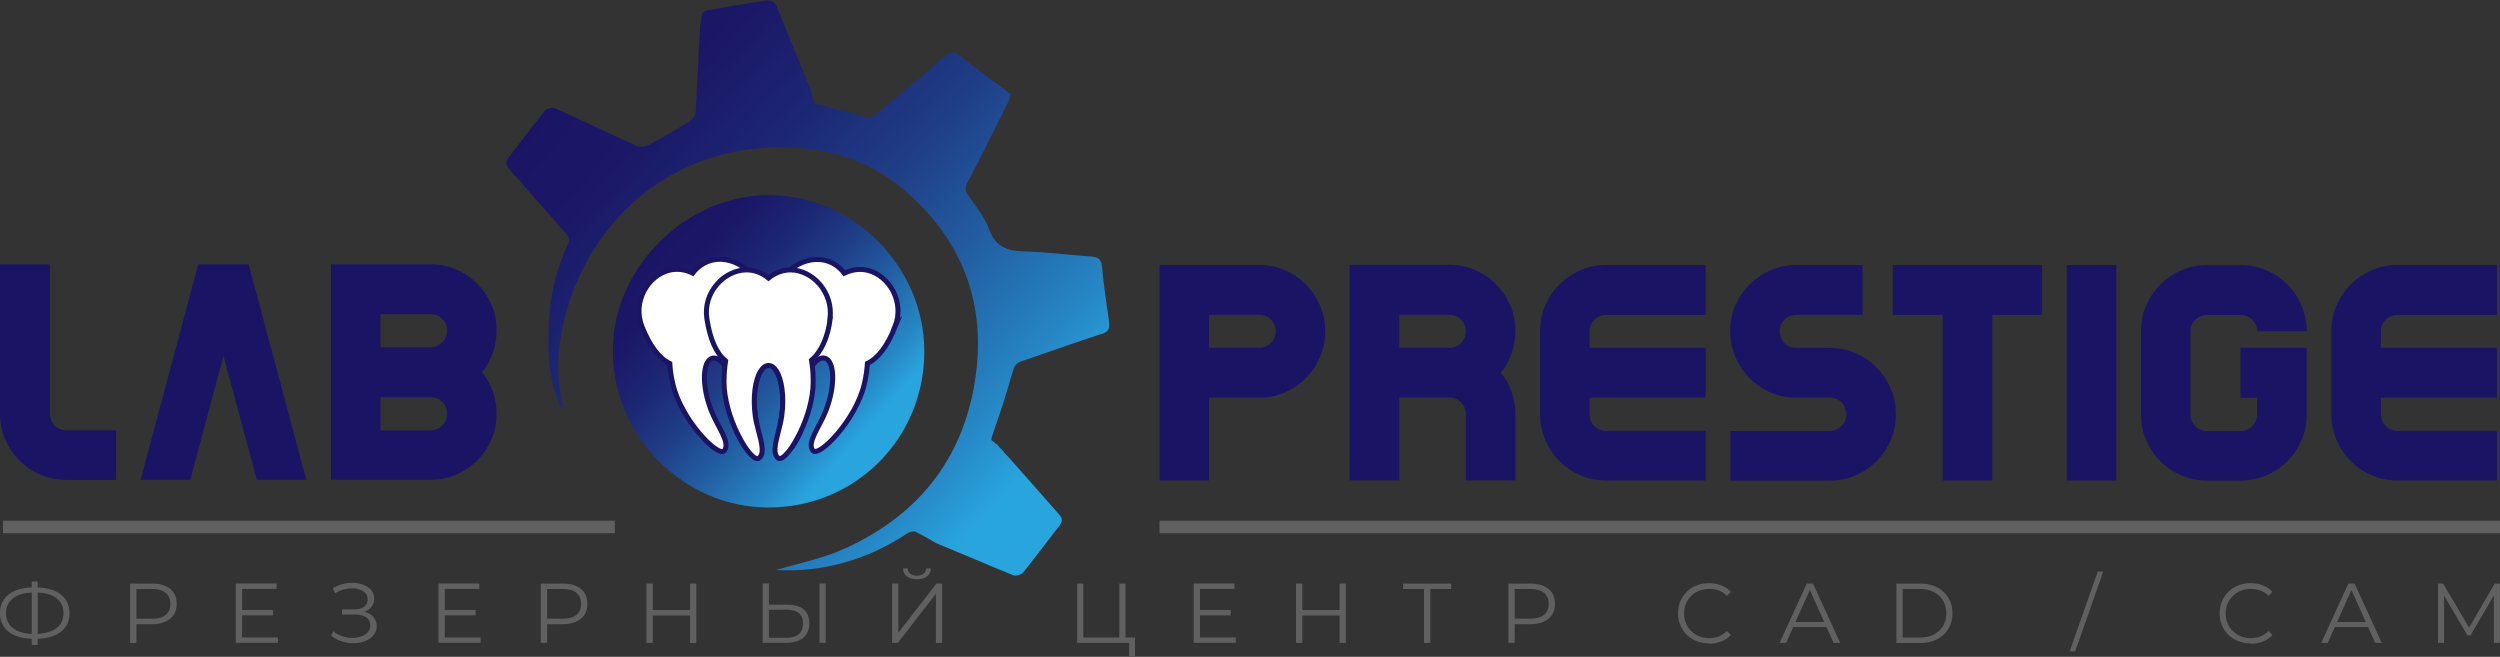 <?xml version="1.0" encoding="UTF-8"?> <svg xmlns="http://www.w3.org/2000/svg" xmlns:xlink="http://www.w3.org/1999/xlink" id="_Слой_2" data-name="Слой 2" viewBox="0 0 250 65.68"><rect x="0" y="0" width="250" height="65.68" fill="#333333" stroke="none"/><defs><style> .cls-1 { fill: url(#_Новый_образец_градиента_1-2); } .cls-2 { fill: #fff; stroke: #1b1464; stroke-miterlimit: 10; stroke-width: .5px; } .cls-3 { fill: url(#_Новый_образец_градиента_1); } .cls-4 { fill: #1b1464; } .cls-5 { fill: #606060; } </style><linearGradient id="_Новый_образец_градиента_1" data-name="Новый образец градиента 1" x1="102.88" y1="46.95" x2="57.98" y2="6.74" gradientUnits="userSpaceOnUse"><stop offset="0" stop-color="#29a5de"></stop><stop offset=".12" stop-color="#2686c4"></stop><stop offset=".32" stop-color="#225da1"></stop><stop offset=".5" stop-color="#1f3d86"></stop><stop offset=".68" stop-color="#1c2673"></stop><stop offset=".85" stop-color="#1b1867"></stop><stop offset="1" stop-color="#1b1464"></stop></linearGradient><linearGradient id="_Новый_образец_градиента_1-2" data-name="Новый образец градиента 1" x1="86.26" y1="43.56" x2="65.26" y2="24.75" xlink:href="#_Новый_образец_градиента_1"></linearGradient></defs><g id="_Слой_1-2" data-name="Слой 1"><g><g><path class="cls-4" d="m11.61,43.03v4.96h-4.99c-.92,0-1.79-.17-2.59-.52-.8-.35-1.5-.82-2.09-1.42-.6-.59-1.07-1.29-1.42-2.09-.35-.8-.52-1.66-.52-2.59v-14.93h4.99v14.93c0,.45.16.84.48,1.17.32.33.7.49,1.15.49h4.99Z"></path><path class="cls-4" d="m25.68,47.99l-3.33-12.38-3.33,12.38h-4.96l5.76-21.55h5.05l5.76,21.55h-4.96Z"></path><path class="cls-4" d="m49.66,33.06c0,.78-.13,1.52-.38,2.23s-.61,1.35-1.06,1.92c.45.58.81,1.22,1.06,1.92s.38,1.45.38,2.23c0,.92-.17,1.79-.52,2.59-.35.8-.82,1.5-1.42,2.09-.6.6-1.29,1.07-2.09,1.42-.8.35-1.66.52-2.59.52h-9.95v-21.55h9.95c.92,0,1.79.17,2.59.52.8.35,1.5.82,2.09,1.42.6.6,1.07,1.29,1.42,2.09.35.8.52,1.66.52,2.59Zm-11.61-1.63v3.29h4.99c.47,0,.87-.16,1.19-.48.32-.32.48-.71.48-1.19s-.16-.84-.48-1.15c-.32-.32-.71-.48-1.19-.48h-4.99Zm4.99,11.61c.47,0,.87-.16,1.19-.49.32-.33.48-.72.48-1.17s-.16-.87-.48-1.19c-.32-.32-.71-.48-1.19-.48h-4.99v3.33h4.99Z"></path></g><g><path class="cls-4" d="m125.9,26.5c.92,0,1.79.17,2.59.52.8.35,1.5.82,2.09,1.42.6.6,1.07,1.29,1.42,2.09.35.8.52,1.66.52,2.59s-.17,1.79-.52,2.59c-.35.8-.82,1.5-1.42,2.11s-1.29,1.08-2.09,1.43c-.8.35-1.66.52-2.59.52h-4.99v8.28h-4.96v-21.55h9.95Zm0,8.28c.47,0,.87-.16,1.19-.48.32-.32.48-.71.48-1.19s-.16-.84-.48-1.15c-.32-.32-.71-.48-1.19-.48h-4.99v3.29h4.99Z"></path><path class="cls-4" d="m151.54,33.12c0,.78-.13,1.52-.38,2.23-.26.71-.61,1.35-1.06,1.92.45.58.81,1.22,1.06,1.92.26.71.38,1.45.38,2.23v6.62h-4.96v-6.62c0-.47-.16-.87-.48-1.19s-.71-.48-1.18-.48h-4.99v8.28h-4.96v-21.55h9.95c.92,0,1.79.17,2.59.52.8.35,1.5.82,2.09,1.42.6.6,1.07,1.29,1.42,2.09.35.8.52,1.66.52,2.59Zm-6.62,1.66c.47,0,.87-.16,1.18-.48.32-.32.48-.71.48-1.19s-.16-.84-.48-1.15c-.32-.32-.71-.48-1.18-.48h-4.99v3.29h4.99Z"></path><path class="cls-4" d="m159.44,31.97c-.32.32-.48.7-.48,1.15v1.66h11.61v4.99h-11.61v1.66c0,.45.16.84.48,1.17.32.33.71.49,1.19.49h9.94v4.96h-9.94c-.92,0-1.79-.17-2.59-.52-.8-.35-1.5-.82-2.09-1.42-.6-.59-1.07-1.29-1.42-2.09-.35-.8-.52-1.66-.52-2.59v-8.31c0-.92.17-1.79.52-2.59.35-.8.82-1.5,1.42-2.09.6-.59,1.29-1.07,2.09-1.42.8-.35,1.66-.52,2.59-.52h9.94v4.99h-9.94c-.47,0-.87.16-1.19.48Z"></path><path class="cls-4" d="m185.56,35.31c.8.35,1.5.83,2.09,1.43.6.61,1.07,1.31,1.42,2.11.35.8.52,1.66.52,2.59s-.17,1.79-.52,2.59c-.35.8-.82,1.5-1.42,2.09-.6.6-1.29,1.07-2.09,1.42-.8.35-1.66.52-2.59.52h-9.94v-4.96h9.94c.47-.02.87-.19,1.19-.51s.48-.7.48-1.15-.16-.87-.48-1.19c-.32-.32-.71-.48-1.19-.48h-3.33c-.92,0-1.79-.17-2.59-.52-.8-.35-1.5-.83-2.09-1.43s-1.07-1.31-1.42-2.11-.52-1.66-.52-2.59.17-1.79.52-2.59c.35-.8.82-1.5,1.42-2.09.6-.59,1.29-1.07,2.09-1.42.8-.35,1.66-.52,2.59-.52h6.62v4.99h-6.62c-.47,0-.87.16-1.19.48-.32.32-.48.7-.48,1.15s.16.87.48,1.19c.32.32.71.48,1.19.48h3.33c.92,0,1.79.17,2.59.52Z"></path><path class="cls-4" d="m204.22,31.49h-4.99v16.56h-4.96v-16.56h-4.99v-4.99h14.93v4.99Z"></path><path class="cls-4" d="m211.64,26.5v21.55h-4.96v-21.55h4.96Z"></path><path class="cls-4" d="m224.05,34.79h6.62v6.65c0,.92-.17,1.79-.52,2.59-.35.8-.82,1.5-1.42,2.09-.6.6-1.29,1.07-2.09,1.42-.8.35-1.66.52-2.59.52h-3.33c-.92,0-1.79-.17-2.59-.52-.8-.35-1.5-.82-2.09-1.42-.6-.59-1.07-1.29-1.42-2.09-.35-.8-.52-1.66-.52-2.59v-8.31c0-.92.17-1.79.52-2.59.35-.8.82-1.5,1.42-2.09.6-.59,1.29-1.07,2.09-1.42.8-.35,1.66-.52,2.59-.52h3.33c.92,0,1.79.17,2.59.52.8.35,1.5.82,2.09,1.42.6.6,1.07,1.29,1.42,2.09.35.8.52,1.66.52,2.59h-4.96c0-.45-.16-.84-.48-1.15-.32-.32-.71-.48-1.18-.48h-3.33c-.47,0-.87.16-1.19.48-.32.32-.48.7-.48,1.15v8.31c0,.45.16.84.48,1.17.32.33.71.49,1.19.49h3.33c.47,0,.87-.16,1.18-.49.32-.33.48-.72.48-1.17v-1.66h-1.66v-4.99Z"></path><path class="cls-4" d="m238.57,31.97c-.32.32-.48.7-.48,1.15v1.66h11.61v4.99h-11.61v1.66c0,.45.16.84.48,1.17.32.33.71.49,1.19.49h9.94v4.96h-9.94c-.92,0-1.79-.17-2.59-.52-.8-.35-1.5-.82-2.09-1.42-.6-.59-1.07-1.29-1.42-2.09-.35-.8-.52-1.66-.52-2.59v-8.31c0-.92.17-1.79.52-2.59.35-.8.82-1.5,1.42-2.09.6-.59,1.29-1.07,2.09-1.42.8-.35,1.66-.52,2.59-.52h9.94v4.99h-9.94c-.47,0-.87.16-1.19.48Z"></path></g><g><path class="cls-3" d="m110.12,33.4c-2.67.87-5.31,1.83-7.98,2.73-.5.17-.7.43-.85.97-.6,2.11-1.27,4.22-2.01,6.29-.09.24-.14.44-.14.62.21.17.42.33.63.49.1.13.19.26.31.38.05.04.08.07.13.11.17.24.36.44.55.62,0,0,0,.02.02.02,1.74,1.94,3.44,3.91,5.17,5.86.33.37.3.68-.03,1.11-1.21,1.54-2.37,3.12-3.6,4.64-.17.21-.68.38-.94.3,0,0-.02,0-.02,0-.62-.25-1.24-.5-1.85-.76-.02,0-.05-.02-.07-.03-1.92-.8-3.82-1.62-5.75-2.4h-.02s-.05-.04-.07-.05c-.68-.41-1.38-.79-2.09-1.16-.26-.02-.56.05-.74.17-4.14,2.77-8.7,3.95-13.16,3.69,2.05-.63,4.67-1.12,7.02-2.21,7.47-3.44,11.95-9.29,12.98-17.52.93-7.34-1.6-13.47-7.18-18.26-3.78-3.24-8.33-4.42-13.24-4.26-10.51.34-18.27,7.53-20.69,16.94-.72,2.83-.96,5.74-.26,8.64.04.17,0,.36,0,.73-1.44-2.93-1.49-5.88-1.35-8.84.14-2.71.74-5.32,1.89-7.78.23-.5.08-.78-.25-1.16-1.89-2.12-3.76-4.28-5.64-6.42-.36-.41-.33-.74,0-1.16,1.21-1.54,2.37-3.12,3.61-4.64.17-.22.74-.36.99-.24,2.74,1.23,5.44,2.54,8.18,3.77.32.14.85.08,1.18-.09,1.39-.74,2.76-1.54,4.1-2.38.29-.18.6-.59.62-.91.17-2.9.26-5.82.45-8.72,0-.05.03-.11.08-.17,0-.16,0-.32.02-.48.02-.55.25-.77.79-.85,1.94-.3,3.86-.68,5.81-.95.28-.04.78.24.89.49,1.17,2.77,2.26,5.56,3.42,8.33,0,0,0,.02.02.02,0,.03,0,.06.02.1.12.46.25.92.39,1.38.13.05.27.08.43.12,1.44.33,2.88.7,4.29,1.13.6.19,1,.21,1.53-.24,2.27-1.97,4.61-3.85,6.89-5.82.52-.45.85-.4,1.36,0,1.66,1.32,3.37,2.56,5.12,3.88-.05.17-.09.42-.2.64-1.37,2.74-2.72,5.5-4.14,8.21-.27.51-.24.8.08,1.25.76,1.09,1.63,2.17,2.08,3.39.63,1.74,1.78,2.17,3.44,2.22,2.27.07,4.55.35,6.82.52.65.05.97.26,1.04,1.02.16,1.82.44,3.63.7,5.45.09.64,0,1.04-.74,1.28Z"></path><path class="cls-1" d="m61.28,35.06c-.02,8.53,7.06,15.68,15.54,15.69,8.71.01,15.61-6.89,15.61-15.61,0-8.45-7.11-15.63-15.5-15.63-8.35,0-15.63,7.23-15.65,15.55Z"></path><g><g><path class="cls-2" d="m76.09,37.09c-.55.84-.82,2.59-.55,4.54.04.24.08.48.14.72-.36,1.28-.83,2.19-1.21,2.29-.25-.38-.5-.84-.75-1.35-.05-.81.06-1.84-.03-2.83-.14-1.62-.62-3.02-1.19-3.85-.4-.58-.85-.88-1.25-.79-.98.23-1.13,2.66-.12,5.25.65,1.65,1.94,3.19,1.3,4-.58.73-4.29-3.03-5.14-6.65-.17-.7-.27-1.4-.31-2.07-1.09-.53-2-1.75-2.77-3.66-1.01-2.51.6-5.17,2.74-5.67.79-.19,1.6-.06,2.32.29.5-.65,1.17-1.11,1.95-1.29,1.18-.28,2.49.11,3.48.98.79.69,1.36,1.69,1.49,2.89.18,1.83-.1,3.41-.88,4.45.27.64.5,1.33.66,2.05.05.23.09.46.12.7Z"></path><path class="cls-2" d="m89.51,32.68c-.77,1.91-1.67,3.13-2.77,3.66-.04.67-.15,1.37-.31,2.07-.85,3.62-4.56,7.38-5.14,6.65-.64-.81.66-2.35,1.3-4,1-2.59.85-5.02-.13-5.25-.4-.09-.84.2-1.24.77-.58.83-1.06,2.24-1.2,3.88-.09.99.02,2.05-.03,2.86-.24.5-.5.95-.74,1.32-.38-.07-.85-.98-1.22-2.27h0c.06-.25.1-.5.14-.74.28-1.96,0-3.72-.55-4.55.03-.23.07-.46.12-.68.17-.73.39-1.41.66-2.05-.77-1.04-1.06-2.62-.88-4.45.12-1.19.69-2.19,1.48-2.89h0c.98-.87,2.3-1.25,3.48-.98.79.18,1.46.64,1.95,1.29.73-.35,1.53-.48,2.33-.29,2.13.5,3.74,3.15,2.73,5.67Z"></path></g><path class="cls-2" d="m83.02,31.89c-.24,1.82-.88,3.29-1.87,4.13.03.18.06.37.08.56.07.52.09,1.05.09,1.59,0,1.74-.6,3.66-1.33,5.14-.24.5-.5.95-.74,1.32-.6.9-1.16,1.4-1.43,1.18-.69-.55-.12-1.95.21-3.45h0c.06-.25.1-.5.14-.74.28-1.96,0-3.72-.55-4.55-.21-.34-.47-.52-.77-.52s-.55.2-.77.54c-.55.84-.82,2.59-.55,4.54.04.24.08.48.14.72.34,1.5.92,2.91.22,3.47-.27.22-.83-.28-1.43-1.18-.25-.38-.5-.84-.75-1.35-.71-1.48-1.31-3.38-1.31-5.11,0-.54.03-1.06.09-1.57.02-.17.04-.35.07-.52-.95-.77-1.55-2.16-1.87-4.2-.42-2.67,1.77-4.9,3.96-4.9h.03c.8,0,1.55.31,2.17.82.61-.5,1.36-.8,2.14-.82h.05c2.19,0,4.31,2.21,3.96,4.9Z"></path></g></g><g><path class="cls-5" d="m3.39,63.88c-.71,0-1.32-.1-1.82-.3-.5-.2-.89-.49-1.17-.88-.27-.38-.41-.85-.41-1.39s.14-1,.41-1.39c.27-.38.66-.67,1.17-.88.51-.2,1.11-.3,1.82-.3h.15c.71,0,1.32.1,1.83.3s.89.5,1.17.88c.27.38.41.84.41,1.39s-.13,1.01-.4,1.39-.66.68-1.16.88c-.5.2-1.11.3-1.81.3h-.18Zm.07-.49h.06c.59,0,1.1-.09,1.53-.25.42-.16.75-.4.97-.7.22-.31.33-.68.33-1.12s-.11-.82-.34-1.13-.54-.54-.96-.7c-.42-.16-.92-.24-1.51-.24h-.08c-.6,0-1.11.08-1.54.24-.42.16-.75.39-.98.7-.23.31-.34.69-.34,1.13s.12.83.34,1.14c.23.31.56.54.99.7.43.16.94.24,1.53.24Zm-.28,1.1v-6.34h.59v6.34h-.59Z"></path><path class="cls-5" d="m13.01,64.29v-5.93h2.23c.5,0,.94.08,1.3.24.36.16.64.39.84.69s.29.67.29,1.1-.1.78-.29,1.08-.47.54-.84.7c-.36.16-.8.25-1.3.25h-1.88l.28-.3v2.17h-.63Zm.63-2.12l-.28-.3h1.86c.6,0,1.05-.13,1.36-.39.31-.26.46-.62.46-1.09s-.15-.84-.46-1.1c-.31-.26-.76-.39-1.36-.39h-1.86l.28-.3v3.57Z"></path><path class="cls-5" d="m24.21,63.74h3.58v.54h-4.21v-5.93h4.08v.54h-3.45v4.85Zm-.07-2.74h3.15v.53h-3.15v-.53Z"></path><path class="cls-5" d="m33.11,63.57l.23-.45c.26.23.55.39.88.5.33.11.65.17.98.17.33,0,.63-.04.91-.14s.5-.24.67-.43.25-.42.25-.69c0-.34-.14-.61-.41-.8s-.66-.28-1.14-.28h-1.28v-.51h1.24c.42,0,.75-.09.98-.27.24-.18.35-.43.35-.74,0-.23-.07-.42-.2-.58-.13-.16-.31-.28-.54-.37-.23-.09-.49-.14-.77-.15-.28,0-.58.03-.88.11s-.6.21-.88.39l-.2-.52c.35-.21.72-.35,1.1-.44.38-.08.75-.11,1.11-.08s.68.11.97.25c.29.14.52.31.69.53.17.22.25.48.25.79,0,.28-.07.53-.22.75-.14.21-.35.38-.6.5-.26.12-.56.17-.91.17l.03-.19c.4,0,.74.06,1.03.19.29.12.52.3.68.53.16.23.24.5.24.8,0,.29-.07.54-.22.77-.14.22-.34.41-.59.56-.25.15-.53.26-.85.32-.31.06-.64.08-.98.05s-.67-.1-1-.22c-.33-.12-.63-.3-.91-.53Z"></path><path class="cls-5" d="m44.48,63.74h3.58v.54h-4.21v-5.93h4.08v.54h-3.45v4.85Zm-.07-2.74h3.15v.53h-3.15v-.53Z"></path><path class="cls-5" d="m54.08,64.29v-5.93h2.23c.5,0,.94.08,1.3.24.36.16.64.39.84.69s.29.67.29,1.1-.1.78-.29,1.08-.47.54-.84.7c-.36.16-.8.25-1.3.25h-1.88l.28-.3v2.17h-.63Zm.63-2.12l-.28-.3h1.86c.6,0,1.05-.13,1.36-.39.31-.26.46-.62.46-1.09s-.15-.84-.46-1.1c-.31-.26-.76-.39-1.36-.39h-1.86l.28-.3v3.57Z"></path><path class="cls-5" d="m65.28,64.29h-.63v-5.93h.63v5.93Zm3.79-2.74h-3.85v-.55h3.85v.55Zm-.06-3.19h.62v5.93h-.62v-5.93Z"></path><path class="cls-5" d="m78.76,60.47c.7,0,1.24.16,1.61.47.37.31.56.78.56,1.39s-.2,1.12-.6,1.45c-.4.33-.96.5-1.7.5h-2.36v-5.93h.62v2.12h1.87Zm-.15,3.31c.55,0,.97-.12,1.26-.36.29-.24.43-.6.43-1.07s-.14-.81-.42-1.04-.7-.34-1.26-.34h-1.73v2.81h1.73Zm3.34.5v-5.93h.62v5.93h-.62Z"></path><path class="cls-5" d="m89.21,64.29v-5.93h.62v4.91l3.81-4.91h.57v5.93h-.62v-4.91l-3.81,4.91h-.57Zm2.48-6.36c-.43,0-.76-.1-1.01-.29-.25-.19-.37-.46-.38-.8h.47c0,.23.09.4.26.53.17.13.39.2.66.2s.49-.07.66-.2c.17-.13.25-.31.26-.53h.47c0,.35-.13.61-.38.8-.25.19-.59.29-1,.29Z"></path><path class="cls-5" d="m107.71,64.29v-5.93h.62v5.39h3.6v-5.39h.62v5.93h-4.84Zm5.2,1.39v-1.56l.16.17h-1.14v-.54h1.57v1.93h-.59Z"></path><path class="cls-5" d="m120,63.74h3.58v.54h-4.21v-5.93h4.08v.54h-3.45v4.85Zm-.07-2.74h3.15v.53h-3.15v-.53Z"></path><path class="cls-5" d="m130.23,64.29h-.63v-5.93h.63v5.93Zm3.79-2.74h-3.85v-.55h3.85v.55Zm-.06-3.19h.62v5.93h-.62v-5.93Z"></path><path class="cls-5" d="m142.4,64.29v-5.56l.17.17h-2.26v-.54h4.81v.54h-2.25l.16-.17v5.56h-.62Z"></path><path class="cls-5" d="m150.84,64.29v-5.93h2.23c.5,0,.94.08,1.3.24.36.16.64.39.84.69s.29.67.29,1.1-.1.78-.29,1.08-.47.54-.84.7c-.36.16-.8.25-1.3.25h-1.88l.28-.3v2.17h-.63Zm.63-2.12l-.28-.3h1.86c.6,0,1.05-.13,1.36-.39.31-.26.46-.62.46-1.09s-.15-.84-.46-1.1c-.31-.26-.76-.39-1.36-.39h-1.86l.28-.3v3.57Z"></path><path class="cls-5" d="m170.91,64.34c-.45,0-.86-.08-1.24-.22-.38-.15-.71-.36-.99-.63-.28-.27-.49-.59-.65-.96-.16-.37-.23-.77-.23-1.2s.08-.84.23-1.2c.16-.37.37-.69.65-.96.28-.27.61-.48.99-.63.38-.15.79-.22,1.24-.22s.84.07,1.22.22c.38.15.7.36.96.65l-.4.4c-.24-.25-.51-.43-.81-.54-.29-.11-.61-.16-.95-.16-.36,0-.69.06-1,.18-.31.12-.57.29-.8.52-.23.22-.41.48-.53.78-.13.3-.19.62-.19.98s.06.68.19.98.3.56.53.78c.23.22.49.4.8.52.31.12.64.18,1,.18s.66-.06.95-.17.56-.29.81-.54l.4.4c-.26.29-.58.51-.96.65-.38.15-.79.22-1.23.22Z"></path><path class="cls-5" d="m177.96,64.29l2.72-5.93h.62l2.72,5.93h-.66l-2.5-5.57h.25l-2.5,5.57h-.65Zm1.07-1.58l.19-.51h3.46l.19.51h-3.84Z"></path><path class="cls-5" d="m189.64,64.29v-5.93h2.42c.64,0,1.19.13,1.67.38.48.25.85.6,1.12,1.05s.4.96.4,1.54-.13,1.1-.4,1.54-.64.8-1.12,1.05c-.48.25-1.04.38-1.67.38h-2.42Zm.63-.54h1.76c.53,0,.99-.1,1.37-.31.39-.21.69-.49.91-.86.22-.36.32-.78.32-1.26s-.11-.9-.32-1.26c-.22-.36-.52-.64-.91-.85-.39-.21-.85-.31-1.37-.31h-1.76v4.85Z"></path><path class="cls-5" d="m206.97,65.13l2.81-7.98h.55l-2.81,7.98h-.55Z"></path><path class="cls-5" d="m225.07,64.34c-.45,0-.86-.08-1.24-.22-.38-.15-.71-.36-.99-.63-.28-.27-.49-.59-.65-.96-.16-.37-.23-.77-.23-1.2s.08-.84.23-1.2c.16-.37.37-.69.65-.96.28-.27.61-.48.99-.63.38-.15.79-.22,1.24-.22s.84.07,1.22.22c.38.15.7.36.96.65l-.4.4c-.24-.25-.51-.43-.81-.54-.29-.11-.61-.16-.95-.16-.36,0-.69.06-1,.18-.31.12-.57.29-.8.52-.23.22-.41.48-.53.78-.13.3-.19.62-.19.98s.06.68.19.98.3.56.53.78c.23.22.49.4.8.52.31.12.64.18,1,.18s.66-.06.95-.17.56-.29.81-.54l.4.4c-.26.29-.58.51-.96.65-.38.15-.79.22-1.23.22Z"></path><path class="cls-5" d="m232.12,64.29l2.72-5.93h.62l2.72,5.93h-.66l-2.5-5.57h.25l-2.5,5.57h-.65Zm1.07-1.58l.19-.51h3.46l.19.51h-3.84Z"></path><path class="cls-5" d="m243.8,64.29v-5.93h.52l2.72,4.63h-.27l2.7-4.63h.52v5.93h-.6v-4.99h.14l-2.48,4.24h-.3l-2.5-4.24h.16v4.99h-.6Z"></path></g><rect class="cls-5" x=".3" y="52.07" width="61.18" height="1.25"></rect><rect class="cls-5" x="115.95" y="52.07" width="134.05" height="1.25"></rect></g></g></svg> 